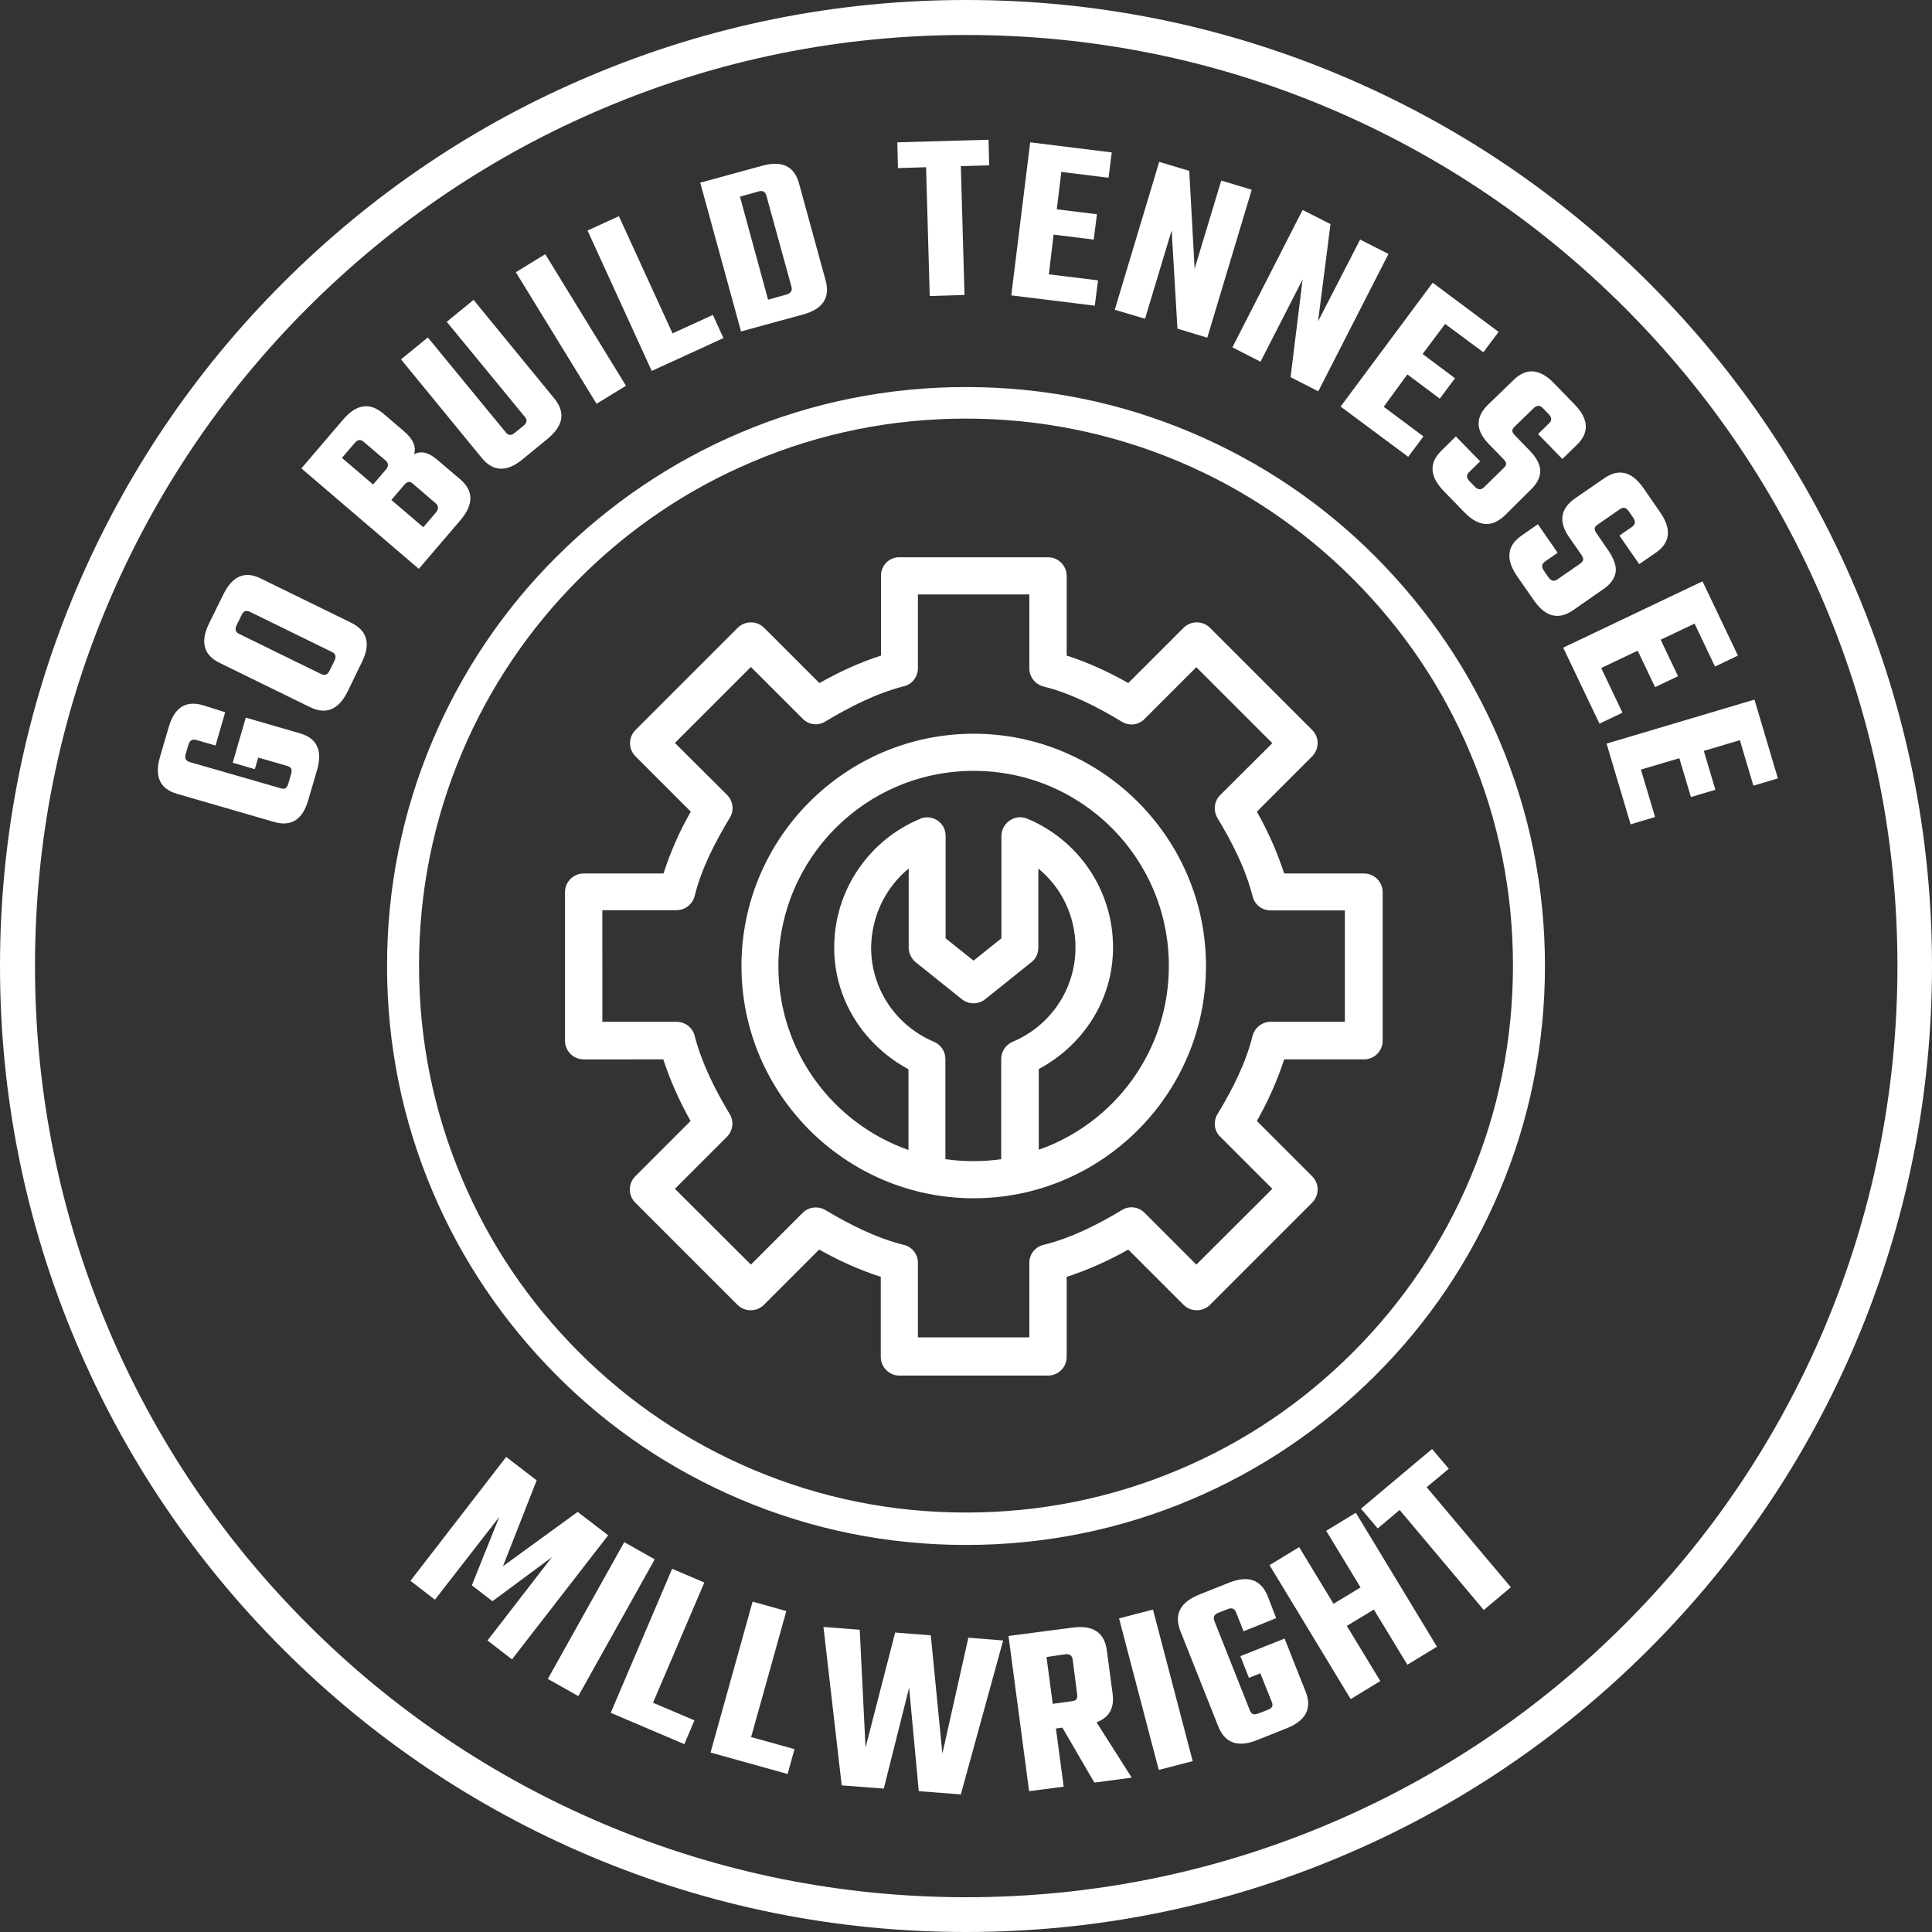 <?xml version="1.0" encoding="UTF-8"?>
<!-- Generator: Adobe Illustrator 27.1.1, SVG Export Plug-In . SVG Version: 6.00 Build 0)  -->
<svg xmlns="http://www.w3.org/2000/svg" xmlns:xlink="http://www.w3.org/1999/xlink" version="1.1" id="Layer_1" x="0px" y="0px" viewBox="0 0 900 900" style="enable-background:new 0 0 900 900;" xml:space="preserve">
<rect x="0" y="0" width="900" height="900" fill="#333333" stroke="none"/>
<style type="text/css">
	.st0{fill:#FFFFFF;}
	.st1{enable-background:new    ;}
</style>
<path class="st0" d="M450,900c-60.7,0-119.7-11.9-175.2-35.4c-53.6-22.7-101.7-55.1-143-96.4c-41.3-41.3-73.8-89.4-96.4-143  C11.9,569.7,0,510.7,0,450s11.9-119.7,35.4-175.2c22.7-53.6,55.1-101.7,96.4-143c41.3-41.3,89.4-73.8,143-96.4  C330.3,11.9,389.3,0,450,0s119.7,11.9,175.2,35.4c53.6,22.7,101.7,55.1,143,96.4c41.3,41.3,73.8,89.4,96.4,143  C888.1,330.3,900,389.3,900,450s-11.9,119.7-35.4,175.2c-22.7,53.6-55.1,101.7-96.4,143c-41.3,41.3-89.4,73.8-143,96.4  C569.7,888.1,510.7,900,450,900L450,900z M450,16.3c-58.6,0-115.4,11.5-168.8,34.1c-51.6,21.8-98,53.1-137.9,93  c-39.8,39.8-71.1,86.2-93,137.9C27.7,334.6,16.3,391.4,16.3,450s11.5,115.4,34.1,168.8c21.8,51.6,53.1,98,93,137.9  c39.8,39.8,86.2,71.1,137.9,93c53.5,22.6,110.3,34.1,168.8,34.1s115.4-11.5,168.8-34.1c51.6-21.8,98-53.1,137.9-93  c39.8-39.8,71.1-86.2,93-137.9c22.6-53.5,34.1-110.3,34.1-168.8s-11.5-115.4-34.1-168.8c-21.8-51.6-53.1-98-93-137.9  c-39.8-39.8-86.2-71.1-137.9-93C565.4,27.7,508.6,16.3,450,16.3L450,16.3z"></path>
<g>
	<path class="st0" d="M104.9,331.8l-4.5,15.5l-9-2.6c-1.8-0.5-3,0.2-3.6,2.1l-1.3,4.5c-0.6,2,0.1,3.2,1.9,3.7l42.3,12.2   c1,0.3,1.8,0.3,2.3,0c0.5-0.3,0.9-1,1.3-2.1l1.3-4.5c0.3-1.1,0.3-1.9,0.1-2.5c-0.3-0.5-0.9-1-1.9-1.3l-13.5-3.9l-1.6,5.4l-10.3-3   l6.1-21l25.2,7.3c8,2.3,10.6,8,8,17.1l-4.1,14c-2.6,9.1-7.9,12.5-15.9,10.2l-45.2-13.1c-8-2.3-10.6-8-8-17.1l4.1-14   c2.6-9.1,7.9-12.5,15.9-10.2L104.9,331.8L104.9,331.8z"></path>
	<path class="st0" d="M97.4,290.4l6.7-13.6c4.2-8.5,10-11,17.4-7.3l42.1,20.6c7.5,3.7,9.2,9.8,5,18.3L162,322   c-4.2,8.6-10.1,11.1-17.6,7.4l-42.1-20.6C94.8,305.1,93.2,299,97.4,290.4L97.4,290.4z M154.6,303.7L116.4,285   c-1.7-0.8-3-0.4-3.8,1.4l-2.4,4.9c-0.9,1.8-0.5,3.2,1.2,4l38.2,18.7c1.7,0.8,3,0.3,3.9-1.5l2.4-4.9   C156.7,305.8,156.3,304.5,154.6,303.7L154.6,303.7z"></path>
	<path class="st0" d="M140.4,218.2l19.4-22.7c6.2-7.3,12.5-8.2,18.8-2.8l9.6,8.2c4.2,3.6,5.8,7.2,4.7,10.7c3.2-1.7,6.7-0.9,10.7,2.5   l10.7,9.1c6.4,5.4,6.4,11.8,0.2,19.1l-19.4,22.7L140.4,218.2L140.4,218.2z M179.6,214.5l-10.2-8.7c-1.4-1.2-2.8-1.1-4.1,0.5l-6,7   l14.5,12.4l6-7C181.1,217.1,181,215.7,179.6,214.5L179.6,214.5z M202.9,234.4l-10.6-9.1c-0.7-0.6-1.4-0.9-2-0.8   c-0.6,0.1-1.3,0.5-2,1.4l-6,7l14.9,12.7l6-7C204.4,237,204.3,235.6,202.9,234.4L202.9,234.4z"></path>
	<path class="st0" d="M208.1,149.9l12.5-10.2l37.6,45.9c5.3,6.5,4.3,12.7-3.1,18.8l-11.7,9.6c-7.3,6-13.7,5.8-19-0.7l-37.6-45.9   l12.5-10.2l36.3,44.2c1.2,1.5,2.5,1.6,4.1,0.3l4.2-3.4c1.6-1.3,1.8-2.7,0.6-4.1L208.1,149.9L208.1,149.9z"></path>
	<path class="st0" d="M240.3,126.8l13.7-8.4l37.6,61.3l-13.7,8.4L240.3,126.8L240.3,126.8z"></path>
	<path class="st0" d="M313.3,155.3l18.8-8.6l4.9,10.8l-33.4,15.3l-29.9-65.4l14.6-6.7L313.3,155.3L313.3,155.3z"></path>
	<path class="st0" d="M326.2,85.1l28.9-7.9c9.2-2.5,14.9,0.2,17.1,8.2l12.4,45.2c2.2,8.1-1.3,13.4-10.5,15.9l-28.9,7.9L326.2,85.1   L326.2,85.1z M368.7,133.6L357,91.1c-0.5-1.8-1.7-2.5-3.7-1.9l-8.6,2.4l13.1,48l8.6-2.4C368.4,136.6,369.2,135.4,368.7,133.6   L368.7,133.6z"></path>
	<path class="st0" d="M460.5,65.1l0.3,11.9l-13.2,0.4l1.7,60l-16.2,0.5l-1.7-60l-13.1,0.4L418,66.3L460.5,65.1L460.5,65.1z"></path>
	<path class="st0" d="M488.6,127.8l22.9,2.8l-1.5,11.8l-38.9-4.8l8.8-71.3l38,4.7l-1.5,11.8l-22-2.7l-2.1,17.4l18.7,2.3l-1.5,11.8   l-18.7-2.3L488.6,127.8L488.6,127.8z"></path>
	<path class="st0" d="M568.9,84.1l14.2,4.3l-20.7,68.9l-13.9-4.2l-2.7-45.8l-12.4,41.2l-14.1-4.2l20.7-68.9l14,4.2l2.5,45.6   L568.9,84.1L568.9,84.1z"></path>
	<path class="st0" d="M633.6,111.6l13.2,6.7l-32.7,64l-12.9-6.6l5.6-45.5l-19.6,38.3l-13.1-6.7l32.7-64l13,6.6l-5.8,45.3   L633.6,111.6L633.6,111.6z"></path>
	<path class="st0" d="M644.6,189.5l18.5,13.8l-7.1,9.5l-31.5-23.4l42.9-57.7l30.7,22.9l-7.1,9.5l-17.8-13.2l-10.5,14l15.1,11.3   l-7.1,9.5l-15.1-11.3L644.6,189.5L644.6,189.5z"></path>
	<path class="st0" d="M691.3,227l9.3-9.1c0.7-0.7,1-1.3,1-1.9c0-0.6-0.4-1.3-1.2-2.1l-6.9-7.1c-6.2-6.4-6.3-12.5-0.2-18.4l11.8-11.4   c5.9-5.8,12.2-5.3,18.8,1.5l9.6,9.9c6.6,6.8,7,13.1,1,18.9l-6.7,6.5l-11.3-11.6l5.1-5c1.4-1.3,1.3-2.7-0.1-4.2l-2.7-2.8   c-1.4-1.5-2.8-1.5-4.2-0.2l-9.1,8.8c-0.7,0.7-1,1.3-1,1.9c0,0.6,0.4,1.3,1.2,2.1l6.8,7c3.4,3.5,5,6.7,5,9.6c0,3-1.5,5.9-4.4,8.7   L701,240.1c-6,5.8-12.3,5.3-18.9-1.5l-9.5-9.8c-6.7-6.9-7-13.2-1-19l6.6-6.5l11.3,11.6l-5.1,5c-1.4,1.3-1.3,2.7,0.1,4.2l2.7,2.8   C688.5,228.2,689.9,228.3,691.3,227L691.3,227z"></path>
	<path class="st0" d="M725.5,269.9l10.7-7.4c0.8-0.6,1.2-1.1,1.3-1.7c0.1-0.6-0.2-1.4-0.8-2.3l-5.7-8.2c-5.1-7.3-4.1-13.4,2.8-18.2   l13.5-9.3c6.8-4.7,12.9-3.2,18.3,4.6l7.8,11.3c5.4,7.8,4.7,14.1-2.1,18.8l-7.7,5.3l-9.2-13.3l5.9-4.1c1.5-1.1,1.7-2.4,0.6-4.1   l-2.2-3.2c-1.2-1.7-2.5-2-4.1-0.9l-10.4,7.2c-0.8,0.6-1.3,1.1-1.3,1.7c-0.1,0.6,0.2,1.4,0.8,2.3l5.5,8c2.7,4,3.9,7.4,3.4,10.3   c-0.5,2.9-2.4,5.5-5.8,7.8l-13.9,9.7c-6.9,4.8-13,3.2-18.4-4.6l-7.8-11.2c-5.4-7.9-4.7-14.2,2.1-18.9l7.6-5.3l9.2,13.3l-5.9,4.1   c-1.5,1.1-1.7,2.4-0.6,4.1l2.2,3.2C722.6,270.7,724,271,725.5,269.9L725.5,269.9z"></path>
	<path class="st0" d="M745.9,311.2l9.9,20.8l-10.7,5.1l-16.9-35.4l64.9-30.9l16.5,34.6l-10.7,5.1l-9.5-20l-15.8,7.5l8.1,17   l-10.7,5.1l-8.1-17L745.9,311.2L745.9,311.2z"></path>
	<path class="st0" d="M764.4,358.5l6.6,22.1l-11.4,3.4l-11.2-37.6l68.9-20.5l10.9,36.7l-11.4,3.4l-6.3-21.2l-16.8,5l5.4,18.1   l-11.4,3.4l-5.4-18.1L764.4,358.5L764.4,358.5z"></path>
</g>
<path class="st0" d="M450,719.7c-36.4,0-71.7-7.1-105-21.2c-32.1-13.6-61-33-85.7-57.8s-44.2-53.6-57.8-85.7  c-14.1-33.3-21.2-68.6-21.2-105s7.1-71.7,21.2-105c13.6-32.1,33-61,57.8-85.7s53.6-44.2,85.7-57.8c33.3-14.1,68.6-21.2,105-21.2  s71.7,7.1,105,21.2c32.1,13.6,61,33,85.7,57.8s44.2,53.6,57.8,85.7c14.1,33.3,21.2,68.6,21.2,105s-7.1,71.7-21.2,105  c-13.6,32.1-33,61-57.8,85.7s-53.6,44.2-85.7,57.8C521.7,712.6,486.4,719.7,450,719.7L450,719.7z M450,195c-34.4,0-67.8,6.7-99.2,20  c-30.4,12.8-57.6,31.2-81,54.6s-41.8,50.7-54.6,81c-13.3,31.4-20,64.8-20,99.2s6.7,67.8,20,99.2c12.8,30.4,31.2,57.6,54.6,81  c23.4,23.4,50.7,41.8,81,54.6c31.4,13.3,64.8,20,99.2,20s67.8-6.7,99.2-20c30.4-12.8,57.6-31.2,81-54.6s41.8-50.7,54.6-81  c13.3-31.4,20-64.8,20-99.2s-6.7-67.8-20-99.2c-12.8-30.4-31.2-57.6-54.6-81c-23.4-23.4-50.7-41.8-81-54.6  C517.8,201.8,484.4,195,450,195L450,195z"></path>
<g>
	<g class="st1">
		<path class="st0" d="M202.6,745.2l-11.4-8.8l44.6-57.7l14.2,10.9l-15.7,40l34.8-25.3l14.2,10.9L238.5,773l-11.4-8.8l30-38.8    l-27.7,20.5l-9.6-7.4l12.8-31.9L202.6,745.2z"></path>
	</g>
	<g class="st1">
		<path class="st0" d="M290.8,718.4l14.2,8l-35.6,63.7l-14.2-8L290.8,718.4z"></path>
	</g>
	<g class="st1">
		<path class="st0" d="M304.2,793.2l19.3,8.2l-4.7,11.1l-34.3-14.6l28.6-67.1l15,6.4L304.2,793.2z"></path>
	</g>
	<g class="st1">
		<path class="st0" d="M349.9,809.2l20.2,5.6l-3.2,11.6l-35.9-10l19.6-70.3l15.7,4.4L349.9,809.2z"></path>
	</g>
	<g class="st1">
		<path class="st0" d="M451.1,762.9l16.2,1.3l-19.7,71.7l-19.6-1.5l-4.5-48.2l-11.8,47l-19.6-1.5l-8.5-73.8l16.9,1.3l2.7,54.9    l13.8-53.6l16.6,1.3l5.4,55.1L451.1,762.9z"></path>
	</g>
	<g class="st1">
		<path class="st0" d="M491.9,805.2l3.6,27.1l-16.1,2.1l-9.6-72.3l29.8-3.9c9.6-1.3,14.9,2.3,16,10.6l2.7,20.2    c0.9,6.7-1.6,11.1-7.5,13.3l16.4,25.8l-17.4,2.3l-14.9-25.6L491.9,805.2z M487.5,771.9l2.9,21.8l8.8-1.2c1.1-0.1,1.8-0.4,2.2-0.9    c0.4-0.5,0.5-1.2,0.4-2.2l-2.1-16.3c-0.3-1.9-1.4-2.7-3.3-2.5L487.5,771.9z"></path>
	</g>
	<g class="st1">
		<path class="st0" d="M521.3,753.9l15.8-4.1l18.5,70.6l-15.8,4.1L521.3,753.9z"></path>
	</g>
	<g class="st1">
		<path class="st0" d="M594.5,753.8l-15.2,6.1l-3.5-8.8c-0.7-1.8-2-2.3-3.9-1.5l-4.4,1.7c-1.9,0.8-2.5,2-1.8,3.8l16.5,41.6    c0.4,1,0.9,1.6,1.5,1.8c0.6,0.2,1.4,0.1,2.5-0.3l4.4-1.7c1.1-0.4,1.7-0.9,2-1.5c0.3-0.6,0.2-1.3-0.2-2.3l-5.3-13.2l-5.3,2.1    l-4-10.1l20.6-8.2l9.8,24.7c3.1,7.8,0.2,13.5-8.8,17.1l-13.8,5.5c-9,3.6-15,1.4-18.1-6.4l-17.6-44.3c-3.1-7.8-0.2-13.5,8.8-17.1    l13.8-5.5c9-3.6,15-1.4,18.1,6.4L594.5,753.8z"></path>
	</g>
	<g class="st1">
		<path class="st0" d="M617.8,713.1l13.8-8.4l37.8,62.4l-13.8,8.4L640,749.8l-12.6,7.6l15.6,25.7l-13.8,8.4l-37.8-62.4l13.8-8.4    l16,26.4l12.6-7.6L617.8,713.1z"></path>
	</g>
	<g class="st1">
		<path class="st0" d="M667.1,675l7.8,9.2l-10.3,8.6l39.2,46.6l-12.6,10.6L652,703.4l-10.2,8.6l-7.8-9.2L667.1,675z"></path>
	</g>
</g>
<path class="st0" d="M418.2,259.6c-4.5,0.4-7.9,4.2-7.8,8.7v37.1c-10.3,3.3-19.8,7.8-28.7,12.8l-25.8-25.8h0  c-3.4-3.3-8.8-3.3-12.2,0l-47.6,47.6c-1.6,1.6-2.6,3.8-2.6,6.2s0.9,4.5,2.6,6.2l25.7,25.7c-5.1,8.9-9.4,18.5-12.7,28.8h-37.2  c-4.8,0-8.7,3.9-8.7,8.7v69.2c0,4.8,3.9,8.7,8.7,8.7H309c3.3,10.2,7.7,19.8,12.7,28.7l-25.7,25.7c-1.6,1.6-2.6,3.8-2.6,6.2  s0.9,4.5,2.6,6.2l47.6,47.6c3.4,3.3,8.8,3.3,12.2,0l25.8-25.8c8.9,5,18.4,9.4,28.7,12.7v37.3v0c0,4.8,3.9,8.7,8.7,8.7h69.2  c4.8,0,8.7-3.9,8.7-8.7v-37.3c10.2-3.3,19.8-7.7,28.7-12.7l25.8,25.8h0c3.4,3.3,8.8,3.3,12.2,0l47.6-47.6c1.6-1.6,2.6-3.8,2.6-6.2  s-0.9-4.5-2.6-6.2l-25.7-25.7c5-8.9,9.4-18.4,12.7-28.7h37.2c4.8,0,8.7-3.9,8.7-8.7v-69.2c0-4.8-3.9-8.7-8.7-8.7h-37.2  c-3.3-10.3-7.7-19.9-12.7-28.8l25.7-25.7c1.6-1.6,2.6-3.8,2.6-6.2s-0.9-4.5-2.6-6.2l-47.6-47.6c-3.4-3.3-8.8-3.3-12.2,0l-25.8,25.8  c-8.8-5-18.4-9.5-28.7-12.8v-37.1h0c0-4.8-3.9-8.7-8.7-8.7H419C418.7,259.6,418.4,259.6,418.2,259.6L418.2,259.6L418.2,259.6z   M427.6,276.9h51.9v34.5h0c0,4,2.8,7.4,6.6,8.4c12.5,3.1,24.9,9.4,36.5,16.4c3.4,2.1,7.7,1.6,10.5-1.2l24.2-24.2l35.4,35.4  l-24.2,24.1c-2.9,2.8-3.4,7.2-1.4,10.7c7,11.6,13.2,23.9,16.4,36.5c0.9,3.9,4.4,6.6,8.4,6.6h34.6V476h-34.6c-3.9,0-7.4,2.7-8.4,6.5  c-3.1,12.6-9.4,25.1-16.4,36.6v0c-2,3.4-1.5,7.8,1.4,10.5l24.2,24.2l-35.4,35.3l-24.2-24.2v0c-2.8-2.8-7.2-3.3-10.5-1.2  c-11.6,7-23.9,13.1-36.5,16.2c-3.9,0.9-6.7,4.5-6.6,8.5v34.6h-51.9v-34.6h0c0.1-4-2.7-7.6-6.6-8.5c-12.6-3.1-24.9-9.3-36.5-16.2  c-3.4-2-7.7-1.5-10.5,1.2l-24.2,24.2l-35.4-35.3l24.2-24.2v0c2.8-2.8,3.4-7.1,1.4-10.5c-7-11.6-13.2-24.1-16.4-36.6v0  c-1-3.8-4.4-6.5-8.4-6.5h-34.6V424h34.6c4,0,7.4-2.8,8.4-6.6c3.1-12.6,9.4-24.9,16.4-36.5c2.1-3.4,1.5-7.9-1.4-10.7l-24.2-24.1  l35.4-35.4l24.2,24.2c2.8,2.8,7.2,3.3,10.5,1.2c11.6-7,24-13.2,36.5-16.4c3.9-0.9,6.6-4.4,6.6-8.4L427.6,276.9L427.6,276.9z   M453.6,341.8c-59.6,0-108.2,48.5-108.2,108.2S394,558.2,453.6,558.2S561.8,509.6,561.8,450S513.2,341.8,453.6,341.8L453.6,341.8z   M453.6,359.1c50.3,0,90.9,40.6,90.9,90.9c0,39.6-25.3,73.2-60.6,85.6V498c20.4-10.9,34.6-31.9,34.6-56.7  c0-26.9-16.4-50.1-39.9-59.9l0,0c-2.7-1.1-5.7-0.9-8.2,0.8c-2.4,1.6-3.9,4.3-3.9,7.2v47.7l-13,10.4l-13-10.4v-47.7  c0-2.5-1-4.9-2.9-6.5c-1.9-1.7-4.4-2.4-6.8-2.1c-0.8,0.1-1.6,0.3-2.3,0.7c-23.5,9.8-39.9,33-39.9,59.9c0,24.7,14.2,45.7,34.6,56.7  v37.6c-35.3-12.4-60.6-46-60.6-85.6C362.7,399.7,403.3,359.1,453.6,359.1L453.6,359.1L453.6,359.1z M423.3,404.6v36.8  c0,2.6,1.2,5.1,3.2,6.8l21.6,17.3v0c3.2,2.5,7.7,2.5,10.8,0l21.6-17.3v0c2.1-1.6,3.2-4.1,3.2-6.8v-36.8  c10.6,8.7,17.3,21.9,17.3,36.8c0,19.9-12.2,36.8-29.3,43.9h0c-3.2,1.4-5.3,4.5-5.3,8v46.7c-4.2,0.6-8.6,0.9-13,0.9s-8.8-0.3-13-0.9  v-46.7c0-3.5-2.1-6.6-5.3-8c-17.2-7.2-29.3-24.1-29.3-43.9C406,426.5,412.7,413.3,423.3,404.6L423.3,404.6L423.3,404.6z"></path>
</svg>
